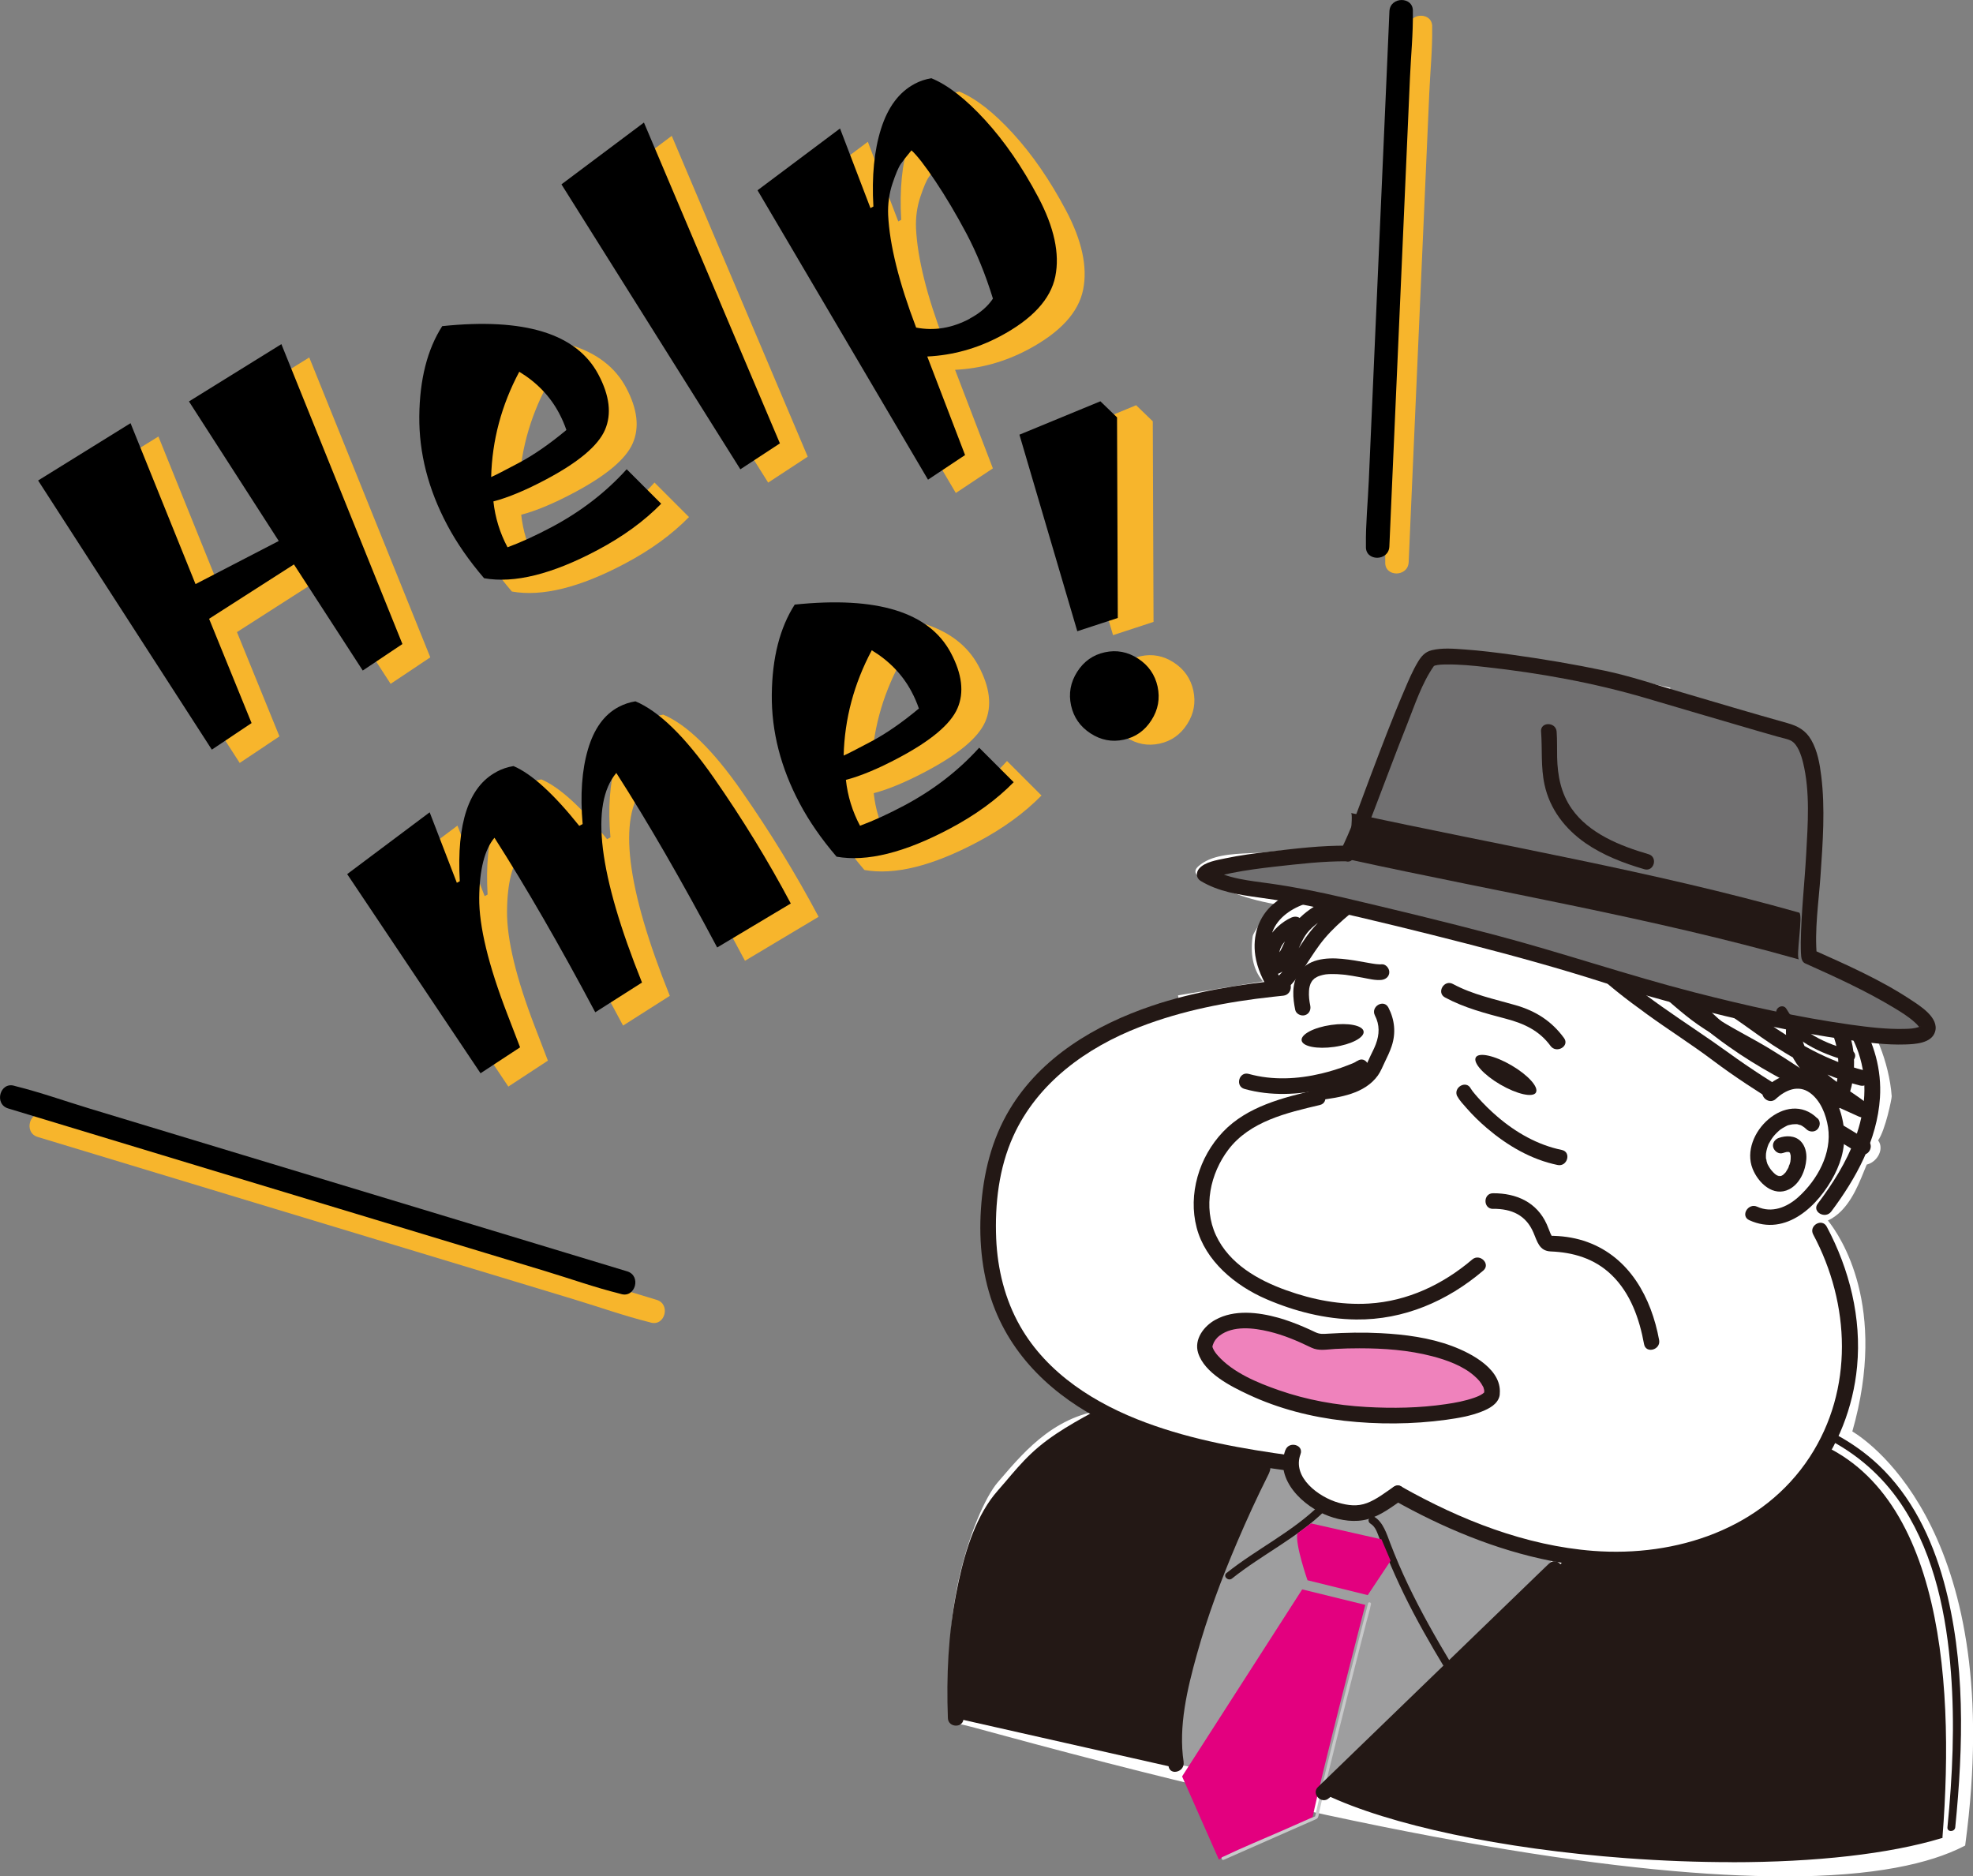 <?xml version="1.0" encoding="UTF-8"?>
<svg id="_レイヤー_2" data-name="レイヤー 2" xmlns="http://www.w3.org/2000/svg" viewBox="0 0 315.74 300.26">
  <rect x="0" y="0" width="315.74" height="300.26" fill="#808080" stroke="none"/>
  <defs>
    <style>
      .cls-1 {
        fill: #3e3a39;
      }

      .cls-2 {
        fill: #231815;
      }

      .cls-3 {
        fill: #fff;
      }

      .cls-4 {
        fill: #e3007f;
      }

      .cls-5 {
        fill: #f7b52c;
      }

      .cls-6 {
        fill: #c8c9ca;
      }

      .cls-7 {
        fill: #9e9e9f;
      }

      .cls-8 {
        fill: #ef82bc;
      }

      .cls-9 {
        fill: #717071;
      }
    </style>
  </defs>
  <g id="_レイヤー_5" data-name="レイヤー 5">
    <path class="cls-5" d="M6.03,181.94c3.25.98,6.5,1.97,9.74,2.95,7.8,2.36,15.6,4.72,23.4,7.09,9.44,2.86,18.88,5.72,28.32,8.57,8.17,2.47,16.33,4.94,24.5,7.42,3.96,1.2,7.91,2.61,11.93,3.61.06.01.11.03.17.05,2.31.7,3.3-2.92,1-3.62-3.25-.98-6.5-1.97-9.74-2.95-7.8-2.36-15.6-4.72-23.4-7.09-9.44-2.86-18.88-5.72-28.32-8.57-8.17-2.47-16.33-4.94-24.5-7.42-3.96-1.2-7.91-2.61-11.93-3.61-.06-.01-.11-.03-.17-.05-2.31-.7-3.3,2.92-1,3.62h0Z"/>
    <path d="M1.31,177.38c3.25.98,6.5,1.97,9.74,2.95,7.8,2.36,15.6,4.72,23.4,7.09,9.44,2.86,18.88,5.72,28.32,8.57,8.17,2.47,16.33,4.94,24.5,7.42,3.96,1.2,7.91,2.61,11.93,3.61.06.01.11.03.17.05,2.31.7,3.3-2.92,1-3.62-3.25-.98-6.5-1.97-9.74-2.95-7.8-2.36-15.6-4.72-23.4-7.09-9.44-2.86-18.88-5.72-28.32-8.57-8.17-2.47-16.33-4.94-24.5-7.42-3.96-1.2-7.91-2.61-11.93-3.61-.06-.01-.11-.03-.17-.05-2.31-.7-3.3,2.92-1,3.62h0Z"/>
    <path class="cls-5" d="M225.44,4.32c-.12,2.84-.25,5.67-.37,8.51-.3,6.81-.6,13.63-.9,20.44-.36,8.25-.73,16.49-1.09,24.74-.31,7.13-.63,14.26-.94,21.39-.15,3.45-.51,6.96-.46,10.41,0,.05,0,.1,0,.15-.11,2.41,3.64,2.41,3.75,0,.12-2.84.25-5.67.37-8.51.3-6.81.6-13.63.9-20.44.36-8.25.73-16.49,1.09-24.74l.94-21.39c.15-3.45.51-6.96.46-10.41,0-.05,0-.1,0-.15.11-2.41-3.64-2.41-3.75,0h0Z"/>
    <path d="M222.35,1.81c-.12,2.84-.25,5.67-.37,8.51-.3,6.81-.6,13.63-.9,20.44-.36,8.25-.73,16.49-1.09,24.74l-.94,21.39c-.15,3.45-.51,6.96-.46,10.41,0,.05,0,.1,0,.15-.11,2.41,3.64,2.41,3.75,0,.12-2.84.25-5.67.37-8.51.3-6.81.6-13.63.9-20.44.36-8.25.73-16.49,1.09-24.74l.94-21.39c.15-3.45.51-6.96.46-10.41,0-.05,0-.1,0-.15.11-2.41-3.64-2.41-3.75,0h0Z"/>
    <g>
      <g>
        <path class="cls-3" d="M296.35,181.06s0,.04,0,.06"/>
        <path class="cls-3" d="M296.84,181.13h-.02l-.48-.07.5.07ZM296.81,181.13h-.47s-.49-.09-.49-.09l.96.09Z"/>
      </g>
      <g>
        <path class="cls-3" d="M293.89,233.13c.3-.58.69-1.45.93-1.98l-.93,1.98Z"/>
        <path class="cls-3" d="M294.33,233.36l-.9-.44.93-1.98.91.42-.15.33c-.24.52-.54,1.19-.79,1.66Z"/>
      </g>
      <g>
        <path class="cls-3" d="M186.44,161.31l16.55-3.47c-6.98.68-7.96.64-16.55,3.47Z"/>
        <path class="cls-3" d="M186.54,161.8l-.26-.96c8.12-2.67,9.53-2.81,15.46-3.37l1.2-.12.15.99-16.55,3.47Z"/>
      </g>
      <g>
        <path class="cls-3" d="M267.2,110.56c-14.88-3.37-37.78-8.66-39.86-4.04-2.93,6.49-11.69,29.58-11.69,29.58"/>
        <path class="cls-3" d="M216.12,136.27l-.94-.35c.09-.23,8.8-23.18,11.7-29.6,2.05-4.54,19.94-.89,39.68,3.58l.75.17-.22.98-.75-.17c-13.71-3.11-36.67-8.32-38.55-4.15-2.89,6.4-11.59,29.32-11.67,29.55Z"/>
      </g>
      <g>
        <path class="cls-3" d="M215.65,136.1c.71-1.1,1.31-2.32,1.83-3.62l-1.83,3.62Z"/>
        <path class="cls-3" d="M216.08,136.37l-.87-.5,1.83-3.62.91.41c-.56,1.39-1.19,2.64-1.87,3.7Z"/>
      </g>
      <g>
        <path class="cls-3" d="M223.86,135.48c-4.16.06-17.08.88-21.2,1.37-3.18.37-8.06-.12-10.56,2.16-.64.59-.11.69.63,1.08,2.77,1.46,5.86,3.18,12.23,4.24-1.33,1.63-3.9,4.91-3.99,5.6-.92,6.65,3.34,8.13,3.34,8.13"/>
        <path class="cls-3" d="M204.13,158.54s-4.64-1.7-3.67-8.67c.11-.78,2.23-3.52,3.56-5.18-5.65-1.03-8.6-2.59-11.22-3.98l-.32-.17c-.11-.06-.21-.11-.3-.15-.42-.21-.81-.4-.87-.84-.06-.44.31-.78.44-.9,2.02-1.84,5.34-1.99,8.28-2.12.93-.04,1.8-.08,2.57-.17,4.03-.48,16.94-1.31,21.25-1.37v1c-4.28.06-17.13.89-21.14,1.36-.8.09-1.69.13-2.64.18-2.76.12-5.89.26-7.65,1.86,0,0,0,0,0,0,.07.03.14.07.2.1.1.05.21.1.33.17l.32.17c2.68,1.42,5.71,3.02,11.76,4.02l.85.14-.55.67c-2.08,2.54-3.79,4.9-3.89,5.36-.85,6.12,2.86,7.53,3.02,7.59l-.33.94Z"/>
      </g>
      <g>
        <path class="cls-3" d="M178.29,225.97c-8.98.45-14.02,6.64-18.22,11.53s-10.51,24.65-5.96,37.99c4.83.87,125.34,37.16,159.9,19.49,7.07-52.84-18.19-65.7-18.19-65.7,6.74-23.05-4.16-34.2-4.16-34.2,4.01-1.31,5.56-6.62,6.69-9.17,1.85-.29,2.76-2.6,1.45-3.4.85-.12,2.46-6.34,2.41-7.06-.38-5.55-3.12-11.55-4.52-12.18l-84.31-21.48c-3.2.73-8.64,2.56-9.58,6.75-.67,3.02.95,8.56.95,8.56l-16.16,2.66"/>
        <path class="cls-3" d="M285.45,300.26c-23.67,0-62.4-5.52-125.66-22.75-3.16-.86-5.24-1.43-5.77-1.52l-.29-.05-.1-.28c-4.69-13.77,1.98-33.74,6.06-38.48l.39-.45c4.13-4.81,9.26-10.81,18.19-11.25l.05,1c-8.49.43-13.48,6.24-17.48,10.91l-.39.45c-3.94,4.58-10.36,23.81-5.96,37.24.82.19,2.69.7,5.56,1.48,101.31,27.59,139.4,25.13,153.49,18.11,6.81-51.6-17.71-64.8-17.95-64.93l-.37-.19.12-.4c6.57-22.47-3.93-33.6-4.03-33.71l-.56-.58.76-.25c3.2-1.04,4.8-5,5.85-7.61.19-.48.37-.91.54-1.29l.11-.25.27-.04c.89-.14,1.49-.87,1.62-1.51.05-.25.07-.71-.35-.97l-1.19-.73,1.31-.18c.64-.61,2.08-5.74,2.05-6.54-.38-5.47-3.07-11.24-4.23-11.76l-84.11-21.42c-3.08.71-8.22,2.47-9.08,6.35-.64,2.86.93,8.25.94,8.31l.16.54-16.72,2.76-.16-.99,15.61-2.57c-.4-1.5-1.38-5.69-.81-8.26,1-4.46,6.67-6.38,9.96-7.13l.12-.03.12.03,84.31,21.48c1.82.8,4.52,7.18,4.9,12.63.02.33-1,5.4-2.18,7.07.34.42.47,1,.35,1.62-.18.89-.93,1.93-2.17,2.25-.13.31-.27.65-.42,1.02-1.05,2.61-2.61,6.46-5.79,7.92,2.04,2.54,9.62,13.76,3.91,33.75,3.09,1.88,24.66,16.9,18.09,66.01l-.03.26-.23.12c-5.35,2.74-14.22,4.83-28.78,4.83Z"/>
      </g>
      <polyline class="cls-7" points="200.02 233.16 250.62 247.38 212.65 286.94 185.52 281.8"/>
      <path class="cls-2" d="M176.41,225.16c-3.99,2.17-8.12,4.33-11.44,7.49-1.47,1.39-2.78,2.94-4.08,4.48-.8.95-1.67,1.86-2.38,2.87-3.02,4.28-4.5,9.88-5.48,14.92-1.28,6.59-1.59,13.33-1.34,20.02.06,1.6,2.56,1.61,2.5,0-.35-9.62.33-19.66,3.92-28.7.65-1.64,1.42-3.27,2.4-4.74.08-.13.17-.25.26-.38.02-.02.03-.05.05-.07-.04.05-.54.65.06-.05.24-.28.47-.56.71-.84,1.39-1.65,2.77-3.32,4.27-4.88,3.35-3.45,7.64-5.7,11.82-7.98,1.41-.77.15-2.93-1.26-2.16h0Z"/>
      <g>
        <path class="cls-2" d="M188.22,282.31c-2.48-15.66,13.88-47.37,13.88-47.37l-16.07-73.22"/>
        <path class="cls-2" d="M189.42,281.98c-.87-5.69.59-11.75,2.11-17.21,1.71-6.15,3.96-12.15,6.46-18.01,1.53-3.58,3.15-7.13,4.9-10.61.29-.57.49-1.02.38-1.69-.1-.62-.27-1.24-.41-1.85-1.65-7.5-3.29-14.99-4.94-22.49-2.24-10.2-4.48-20.41-6.72-30.61-.87-3.95-1.74-7.91-2.6-11.86-.44-1.99-.79-4.02-1.32-5.99-.02-.09-.04-.18-.06-.27-.34-1.57-2.76-.91-2.41.66,1.82,8.28,3.64,16.56,5.45,24.84l8.63,39.31c.66,3.02,1.33,6.05,1.99,9.07l.13-.96c-2,3.89-3.8,7.89-5.5,11.91-3.27,7.72-6.25,15.71-7.86,23.96-.8,4.09-1.28,8.31-.65,12.45.24,1.59,2.65.91,2.41-.66h0Z"/>
      </g>
      <g>
        <path class="cls-2" d="M212.17,286.92c22.25-15.49,53.16-62.39,74.76-57.07,22.19,5.47,25.99,34.78,23.69,64.06-24.74,7.47-76.79,3.35-98.45-7Z"/>
        <path class="cls-2" d="M277.14,297.99c-5.4,0-11.08-.21-16.92-.64-19.85-1.47-37.85-5.28-48.16-10.2l-.39-.19.35-.25c7.65-5.33,16.24-14.29,25.34-23.77,17.37-18.12,35.33-36.86,49.62-33.33,23.46,5.78,25.94,38.17,23.88,64.33v.17s-.18.05-.18.05c-8.35,2.52-20.1,3.84-33.55,3.84ZM212.66,286.87c22.15,10.33,73.84,13.98,97.72,6.85,2.01-25.93-.45-57.94-23.52-63.63-14.02-3.46-31.87,15.18-49.14,33.19-8.97,9.36-17.45,18.21-25.06,23.59Z"/>
      </g>
      <g>
        <path class="cls-2" d="M187.89,282.84c-3.48-8.13,2.59-17.99,2.92-28.93.23-7.43-1-18-2.11-22.89-5.32-1.88-8.07-2.5-10.94-5.12-5.33,1.44-13.96,7.23-19.14,18.86-4.46,10.01-4.59,22.21-5.68,30.19"/>
        <path class="cls-2" d="M187.66,282.93c-2.13-4.98-.73-10.63.76-16.61.99-3.99,2.01-8.11,2.14-12.43.24-7.7-1.04-18.05-2.08-22.69-.81-.28-1.55-.54-2.25-.78-3.81-1.3-6.13-2.09-8.55-4.25-6.01,1.69-14.12,8.09-18.85,18.69-3.41,7.65-4.29,16.68-4.99,23.95-.21,2.22-.42,4.31-.67,6.17l-.5-.07c.25-1.85.46-3.94.67-6.15.71-7.3,1.59-16.38,5.03-24.1,4.82-10.82,13.17-17.34,19.3-19l.13-.04.1.09c2.37,2.16,4.67,2.94,8.47,4.24.74.25,1.53.52,2.38.82l.13.05.03.13c1.04,4.6,2.36,15.14,2.12,22.95-.13,4.37-1.16,8.52-2.16,12.53-1.46,5.9-2.85,11.47-.78,16.3l-.46.2Z"/>
      </g>
      <path class="cls-2" d="M245.8,174.83c-.49.85-3.05.27-5.71-1.28-2.66-1.55-4.41-3.5-3.91-4.35.49-.85,3.05-.27,5.7,1.28,2.66,1.56,4.41,3.5,3.91,4.35Z"/>
      <g>
        <path class="cls-3" d="M223.67,238.99c52.37,29.71,85.33-9.12,67.59-42.06"/>
        <path class="cls-2" d="M223.04,240.06c15.3,8.64,34.63,14.65,51.8,7.92,12.39-4.86,21.1-16.01,22.35-29.31.73-7.76-1.21-15.54-4.86-22.38-.76-1.42-2.92-.16-2.16,1.26,5.94,11.12,6.49,24.79-.54,35.58-7.52,11.53-21.38,16.06-34.64,15.05-10.87-.83-21.28-4.96-30.7-10.27-1.4-.79-2.66,1.37-1.26,2.16h0Z"/>
      </g>
      <g>
        <path class="cls-3" d="M205.38,158.05c-9.68,1.02-43.3,4.35-46.85,32.26-4.5,35.37,29.8,41.36,48.03,43.83"/>
        <path class="cls-2" d="M205.38,156.8c-7.15.75-14.26,1.86-21.09,4.17-9.02,3.05-17.7,8.21-22.71,16.55-2.92,4.85-4.23,10.33-4.6,15.94-.36,5.45.22,11.06,2.27,16.15,3.53,8.78,10.88,14.93,19.35,18.76,7.89,3.56,16.42,5.36,24.95,6.61.9.13,1.79.25,2.69.38,1.57.21,2.25-2.2.66-2.41-7.96-1.08-15.93-2.48-23.48-5.28-8.06-2.98-15.8-7.81-20.16-15.44-2.44-4.27-3.63-9.13-3.84-14.02-.23-5.52.43-11.31,2.73-16.38,3.87-8.55,11.71-14.19,20.26-17.5,6.82-2.64,14.05-4.03,21.3-4.82.56-.06,1.12-.12,1.67-.18,1.58-.17,1.6-2.67,0-2.5h0Z"/>
      </g>
      <path class="cls-2" d="M215.02,141.08c-3.92.17-8.09.94-11.18,3.53-2.47,2.07-3.42,5.18-2.95,8.32.31,2.06,1.23,4.01,2.33,5.76.33.52,1.16.87,1.71.45,2.75-2.11,4.22-5.21,6.24-7.94,2.21-3,5.22-5.21,8.08-7.55.48-.39.45-1.2.1-1.64-.42-.53-1.02-.58-1.61-.32-3.39,1.46-6.99,2.51-9.7,5.15-1.1,1.07-1.75,2.38-2.39,3.75-.5,1.07-1,2.45-2.13,2.98l1.71.45c-1.56-2.05.89-4.21,2.67-5.02.61-.28.76-1.17.45-1.71-.37-.63-1.09-.73-1.71-.45-2.98,1.36-5.98,5.28-3.56,8.44.44.57,1.03.77,1.71.45,2.72-1.29,2.82-4.81,4.72-6.82,2.54-2.67,6.22-3.66,9.5-5.07l-1.51-1.96c-2.84,2.32-5.72,4.51-7.99,7.42-1.94,2.49-3.27,5.71-5.82,7.67l1.71.45c-1.47-2.34-2.63-5.23-1.91-7.86.65-2.37,2.82-4.01,5.21-4.86,2.04-.73,4.19-1.03,6.34-1.12,1.6-.07,1.61-2.57,0-2.5h0Z"/>
      <path class="cls-2" d="M292.5,173.88c-3.06-2.01-6.08-4.1-9.21-6s-6.27-3.4-9.25-5.37c-2.7-1.78-4.96-3.97-7.45-6-1.83-1.49-4.74-3.3-5.15-5.81l-1.21,1.58c2.27-.22,4.25.72,6.13,1.89,2.03,1.26,3.92,2.61,6.05,3.71,4.53,2.35,9.23,4.35,13.7,6.81,1.41.78,2.67-1.38,1.26-2.16-4.74-2.6-9.73-4.69-14.51-7.23-4-2.13-7.75-5.99-12.64-5.52-.87.08-1.35.73-1.21,1.58.46,2.74,3.13,4.75,5.15,6.39,2.53,2.06,4.85,4.32,7.54,6.2,3.04,2.12,6.36,3.73,9.54,5.62,3.41,2.03,6.68,4.29,9.99,6.47,1.35.89,2.6-1.28,1.26-2.16h0Z"/>
      <path class="cls-2" d="M246.13,148.01c3.39,1.21,5.57,3.96,7.99,6.47,2.85,2.97,6.21,5.47,9.53,7.88s7.07,4.78,10.47,7.34,7.12,4.97,10.81,7.25c4.18,2.58,8.43,5.05,12.6,7.63,1.37.85,2.63-1.31,1.26-2.16-7.41-4.59-15.08-8.81-22.15-13.94-6.92-5.02-14.65-9.45-20.64-15.64-2.81-2.91-5.29-5.84-9.22-7.25-1.52-.54-2.17,1.87-.66,2.41h0Z"/>
      <g>
        <path class="cls-3" d="M210.87,175.63c-7.64,1.8-14.56,3.67-17.56,11.81-3.13,8.64,1.16,15.94,10.86,19.74,7.21,2.83,19.92,5.97,32.32-4.74"/>
        <path class="cls-2" d="M210.53,174.42c-5.26,1.24-10.93,2.64-14.8,6.69s-5.62,10.03-4.23,15.34,6.12,9.26,11.12,11.43c4.54,1.96,9.46,3.22,14.42,3.27,7.61.08,14.59-2.94,20.33-7.83,1.23-1.05-.55-2.81-1.77-1.77-4.68,3.99-10.35,6.68-16.54,7.05-4.51.27-8.97-.6-13.2-2.12-4.54-1.62-9.14-4.24-11.26-8.78s-.9-9.92,1.96-13.71c3.45-4.56,9.38-5.92,14.65-7.16,1.57-.37.9-2.78-.66-2.41h0Z"/>
      </g>
      <path class="cls-2" d="M211.07,176.05c3.35-.43,7.32-1,9.44-3.96.47-.66.76-1.45,1.12-2.18.4-.81.79-1.64,1.08-2.5.7-2.1.49-4.21-.52-6.17-.74-1.43-2.89-.17-2.16,1.26.78,1.52.73,3.03.14,4.6-.24.64-.56,1.25-.86,1.87s-.52,1.26-.92,1.8c-1.57,2.11-4.93,2.47-7.33,2.78-.67.09-1.25.51-1.25,1.25,0,.61.58,1.34,1.25,1.25h0Z"/>
      <path class="cls-2" d="M221.09,154.31c-.16.02-.32.02-.47,0-.09,0-.18-.01-.27-.02-.08,0-.46-.05-.23-.02.24.03-.14-.02-.2-.03-.13-.02-.26-.04-.39-.06-.27-.05-.53-.09-.8-.14-1.32-.24-2.64-.48-3.98-.6-2.52-.24-5.59,0-7.03,2.43-1.02,1.71-.83,3.85-.45,5.72.13.66.92,1.04,1.54.87.69-.19,1.01-.87.87-1.54-.16-.78-.25-1.5-.2-2.35,0-.07.06-.51.01-.24.02-.16.05-.31.09-.46.04-.14.08-.28.13-.42.02-.06.1-.22-.02.04.04-.08.08-.16.12-.24.06-.1.12-.2.18-.3.11-.18-.02.02-.04.05.04-.05.09-.11.14-.16.08-.08.16-.15.24-.23.16-.17-.18.09.14-.1.11-.06.21-.13.32-.19.12-.06.34-.15.08-.05.26-.1.52-.18.79-.25.13-.03.27-.06.4-.08.06-.01.12-.02.18-.03-.04,0-.29.03-.05.01.29-.03.57-.05.86-.05.6-.01,1.2.02,1.8.08.14.01.27.03.41.04.08,0,.17.02.25.03.19.02-.22-.03-.03,0,.32.04.63.09.94.14.55.09,1.09.19,1.64.29.97.18,2.03.46,3.02.36.67-.07,1.25-.53,1.25-1.25,0-.62-.57-1.32-1.25-1.25h0Z"/>
      <path class="cls-2" d="M231.25,159.62c3.11,1.67,6.41,2.52,9.8,3.42,2.84.75,5.3,1.89,7.08,4.33.94,1.29,3.11.04,2.16-1.26-1.98-2.72-4.55-4.34-7.76-5.26-3.43-.99-6.84-1.68-10.02-3.39-1.42-.76-2.68,1.4-1.26,2.16h0Z"/>
      <path class="cls-2" d="M291.9,159.94c2.35,2.46,4.4,5.26,5.51,8.51,1.55,4.54,1.1,9.32-.54,13.77-1.39,3.76-3.58,7.2-5.98,10.4-.97,1.29,1.2,2.53,2.16,1.26,3.98-5.31,7.36-11.46,7.8-18.21.29-4.45-.93-8.86-3.3-12.62-1.11-1.76-2.44-3.38-3.88-4.88-1.11-1.16-2.88.6-1.77,1.77h0Z"/>
      <path class="cls-2" d="M298.31,171.29c-5.82-1.5-10.87-4.41-15.74-7.85-3.83-2.71-7.65-5.63-12.28-6.79-.71-.18-1.68.37-1.58,1.21.51,4.28,4.77,7.37,8.02,9.67,4.5,3.19,9.42,5.79,14.38,8.2,2.1,1.02,4.23,2,6.37,2.95,1.48.65,2.55-1.19,1.26-2.16-3.4-2.56-8.15-5.02-9.95-9.09-.4-.91-.51-1.8-.49-2.78.02-1.1.35-2.21.19-3.3s-.64-2.06-1.35-2.86c-.5-.55-1.7-1.22-1.78-2.02l-1.58,1.21c4.84.85,8.74,4.51,9.98,9.23.4,1.53.5,3.05.38,4.63-.08.98-.27,3.52-1.45,3.89-1.53.48-.88,2.9.66,2.41,2-.63,2.76-2.81,3.09-4.69.37-2.15.39-4.44-.15-6.56-1.44-5.64-6-10.29-11.84-11.32-.71-.13-1.68.33-1.58,1.21.12,1.14.61,1.96,1.43,2.75s1.72,1.5,1.76,2.75c.03,1.15-.31,2.29-.25,3.45s.35,2.22.83,3.25c2.11,4.49,7.06,7.13,10.86,10l1.26-2.16c-3.97-1.75-7.89-3.62-11.72-5.68-4.47-2.4-9.07-4.99-12.78-8.5-1.22-1.16-2.82-2.77-3.03-4.48l-1.58,1.21c4.61,1.16,8.38,4.22,12.2,6.9,4.87,3.42,10.02,6.25,15.82,7.74,1.56.4,2.22-2.01.66-2.41h0Z"/>
      <g>
        <path class="cls-9" d="M215.61,136.6c1.44-1.62,11.23-30.77,13.35-31.18,3.44-1.55,26.75,2.77,30.03,3.72,5.63,1.62,21.92,6.49,27.57,8.04,7.14,1.96,2.2,28.88,2.91,35.9,47.31,21.16-5.32,11.71-32.35,3.01-11.62-3.74-23.96-6.77-35.8-9.72-5.73-1.22-11.37-2.81-16.73-3.52-3.86-.68-8.38-.76-11.84-2.94,1.53-1.99,19.85-3.36,22.86-3.31Z"/>
        <path class="cls-2" d="M216.5,137.48c.68-.81,1.04-1.89,1.44-2.85.7-1.68,1.35-3.38,2-5.08,1.74-4.53,3.42-9.08,5.22-13.59,1.24-3.13,2.38-6.65,4.34-9.43-.13.18.14-.03.05-.04-.11-.02-.44.14.1.01.57-.14,1.01-.16,1.75-.17,2.13-.03,4.27.18,6.39.42,8.67.96,17.26,2.51,25.62,4.97,5.81,1.71,11.62,3.43,17.43,5.12,1.2.35,2.39.69,3.59,1.03.73.21,1.75.4,2.24.69,1.01.58,1.56,2.19,1.88,3.49,1.14,4.68.76,9.8.5,14.56s-.81,9.48-.87,14.23c0,.75,0,1.49.07,2.24.04.41.2.89.62,1.08,4.81,2.16,9.67,4.36,14.19,7.09,1.13.68,2.28,1.39,3.24,2.24.15.13.3.27.44.41.07.07.46.54.27.28.08.11.16.22.22.34.05.09.19.26,0-.05.08.12.01.38.02-.04,0,.26.12-.29.13-.22,0,.11.13-.01-.04.03-.37.08.16-.01-.25.11-.89.26-1.31.27-2.34.3-2.85.07-5.73-.28-8.55-.67-8.43-1.18-16.77-3.06-25.01-5.17-10.75-2.76-21.25-6.37-31.98-9.2-8.02-2.12-16.08-4.06-24.16-5.96-3.85-.9-7.71-1.68-11.62-2.24-3.42-.49-7-.75-10.02-2.58l.25,1.96c.19-.22-.14,0,.05-.07.09-.03.18-.11.27-.16.24-.1.38-.16.73-.27.8-.26,1.63-.43,2.45-.6,2.28-.45,4.59-.75,6.9-1.01,3.81-.42,7.72-.89,11.57-.85,1.61.02,1.61-2.48,0-2.5-4.12-.05-8.32.46-12.4.94-2.39.28-4.8.59-7.16,1.09-1.31.28-3.26.56-4.18,1.65-.52.61-.48,1.52.25,1.96,2.88,1.74,6.17,2.22,9.45,2.67,3.51.48,7,1.08,10.46,1.87,7.63,1.72,15.22,3.58,22.79,5.53s14.73,3.92,21.98,6.25c4.25,1.36,8.55,2.58,12.87,3.7,8.58,2.23,17.29,4.2,26.08,5.42,3.01.42,6.08.83,9.12.73,1.57-.05,4.21-.17,4.78-2.03.69-2.25-2.41-4.15-3.91-5.14-4.86-3.21-10.32-5.61-15.62-7.98l.62,1.08c-.41-4.26.29-8.71.58-12.96.36-5.29.77-10.7.11-15.97-.24-1.95-.6-3.99-1.59-5.72-.9-1.56-2.15-2.24-3.83-2.71-5.69-1.59-11.34-3.28-17.01-4.95-4.04-1.19-8.07-2.56-12.2-3.43-4.9-1.03-9.84-1.86-14.8-2.55-2.54-.35-5.08-.67-7.64-.85-1.7-.12-3.57-.29-5.25.12-1.09.27-1.67.96-2.23,1.89-.84,1.41-1.49,2.94-2.13,4.45-1.96,4.55-3.7,9.2-5.46,13.83-1.36,3.57-2.64,7.37-4.21,10.73-.1.21-.2.41-.3.61-.07.14-.38.53-.05.14-1.03,1.22.73,3,1.77,1.77Z"/>
      </g>
      <path class="cls-2" d="M246.62,117.07c.21,2.84-.06,5.67.55,8.49.85,3.93,3.29,7.09,6.56,9.36,2.83,1.96,6.13,3.22,9.42,4.18,1.55.45,2.21-1.96.66-2.41-4.49-1.31-9.52-3.29-12.3-7.29-1.73-2.48-2.25-5.29-2.32-8.2-.03-1.37.02-2.75-.08-4.12-.12-1.59-2.62-1.61-2.5,0h0Z"/>
      <path class="cls-2" d="M233.24,175.46c.34.67.94,1.27,1.42,1.83,1.01,1.16,2.12,2.24,3.29,3.24,3.27,2.79,7.09,5.03,11.32,5.9,1.57.32,2.24-2.09.66-2.41-3.88-.8-7.38-2.81-10.36-5.38-1.09-.94-2.12-1.95-3.08-3.03-.3-.34-.6-.69-.88-1.05.23.3-.16-.22-.24-.36-.73-1.43-2.89-.17-2.16,1.26h0Z"/>
      <path class="cls-2" d="M238.92,193.44c2.99-.02,5.28,1,6.48,3.81.61,1.43.93,2.93,2.75,3.01,3.54.14,6.98,1.09,9.74,3.75,3.04,2.93,4.47,7.03,5.21,11.09.29,1.58,2.7.91,2.41-.66-1.24-6.77-4.71-13.21-11.47-15.68-1.69-.62-3.51-.93-5.31-.99-.2,0-.41-.03-.61,0-.51.05.13.2.26.18,0,0,0,.1-.06-.12-.06-.25-.12-.26-.16-.35-.22-.52-.4-1.05-.63-1.56-1.58-3.53-4.85-4.99-8.6-4.97-1.61,0-1.61,2.51,0,2.5h0Z"/>
      <g>
        <path class="cls-3" d="M206.9,232.37c-1.52,3.82,2.36,7.63,6.1,9.04,5.03,1.69,6.69.27,10.67-2.42"/>
        <path class="cls-2" d="M205.7,232.04c-1.76,4.77,2.89,9.09,6.98,10.58,1.95.71,4.19,1.05,6.22.48s3.72-1.88,5.41-3.03c1.32-.9.07-3.07-1.26-2.16s-2.73,2.02-4.28,2.61-3.05.39-4.58-.05c-3.12-.89-7.45-4.03-6.07-7.76.56-1.51-1.86-2.16-2.41-.66h0Z"/>
      </g>
      <g>
        <path class="cls-3" d="M283.29,174.97c6.57-6.12,11.94,2.9,10.32,9.51-.96,3.94-6.55,12.79-13.05,9.69"/>
        <path class="cls-2" d="M284.18,175.85c1.55-1.41,3.59-2.33,5.47-.97,1.7,1.23,2.58,3.49,2.89,5.49.65,4.2-1.71,8.44-4.75,11.19-1.82,1.64-4.23,2.62-6.59,1.54-1.45-.66-2.73,1.49-1.26,2.16,5.89,2.69,11.09-2.33,13.63-7.27,1.27-2.47,1.84-5.04,1.46-7.81s-1.6-5.58-3.87-7.28c-2.89-2.16-6.28-1.04-8.74,1.19-1.19,1.08.58,2.85,1.77,1.77h0Z"/>
      </g>
      <g>
        <path class="cls-3" d="M289.94,179.84c-4.04-4.06-11.14,3.25-7.67,7.91,4.44,6.18,8.48-6.49,2.71-4.44"/>
        <path class="cls-2" d="M290.82,178.95c-4.85-4.78-12.55,2.52-10.35,8.08.89,2.25,3.31,4.59,5.86,3.28,1.71-.88,2.61-3,2.74-4.83.07-1.02-.18-2.13-.92-2.87-.93-.93-2.34-.92-3.5-.51-.62.21-1.09.87-.87,1.54.2.61.88,1.1,1.54.87.2-.07.41-.12.61-.17.31-.07-.32,0,.02,0,.09,0,.18,0,.27,0,.33,0-.18-.05-.06-.02.07.02.14.04.21.05.25.05-.28-.17-.08-.03.04.03.15.12.2.12-.24-.02-.24-.23-.14-.1,0,0,.05.05.05.05.01,0,.06.08.08.08.1.08-.12-.15-.13-.16,0,.05.08.12.1.16.02.03.03.08.05.11.09.12-.1-.3-.06-.15.03.14.08.27.11.4.08.32-.01-.22,0-.07,0,.09.02.18.02.27,0,.16,0,.32-.01.48,0,.05-.01.1-.01.15,0,.13-.08.05.03-.18-.04.08-.03.21-.05.3-.03.17-.08.34-.13.5-.04.12-.22.43-.19.54-.03-.12.14-.3.04-.11-.02.03-.03.06-.04.09-.04.08-.08.15-.12.23-.09.16-.19.32-.29.48-.18.28.1-.11.02-.01-.06.06-.1.13-.16.19-.1.11-.3.23-.38.36.11-.19.25-.18.12-.1-.03.02-.06.04-.09.06-.06.04-.13.08-.19.11-.27.16.17-.05.06-.02-.08.02-.16.06-.25.08-.03,0-.07.01-.11.02-.14.04-.09-.09.18-.02-.06-.01-.16.01-.22,0-.04,0-.08,0-.11,0-.15,0-.06-.12.17.03-.06-.04-.2-.04-.28-.06-.16-.05-.26-.19.02.02-.07-.05-.17-.08-.24-.12-.08-.05-.16-.1-.24-.16-.03-.02-.2-.15-.02-.01.19.14-.03-.04-.07-.07-.18-.16-.34-.33-.5-.52-.03-.04-.07-.08-.1-.12-.19-.21.16.23,0,0-.1-.14-.21-.28-.3-.44-.07-.12-.14-.25-.21-.37-.02-.05-.05-.1-.07-.15.15.31.03.06,0,0-.05-.13-.09-.26-.12-.39-.03-.12-.03-.39-.1-.47.07.09.03.26.01.09,0-.08-.01-.16-.02-.24,0-.13,0-.27,0-.4s.02-.27.03-.4c.02-.22,0,.08-.01.09.04-.05.04-.25.06-.32.06-.26.13-.52.22-.78.02-.05.04-.1.06-.15.1-.27-.02-.02,0,0-.03-.03.2-.41.22-.44.13-.24.27-.48.43-.7.05-.08.33-.42.1-.15.11-.13.21-.25.32-.38.2-.22.42-.43.64-.63.06-.05.12-.1.19-.16.22-.18-.23.16,0,0,.13-.09.26-.18.4-.27s.27-.16.41-.23c.06-.03.12-.06.17-.09.11-.05.28-.21.02-.01.2-.15.59-.2.83-.25.06-.01.12-.02.18-.03.24-.05-.31.02,0,0,.13,0,.27-.02.4-.02.07,0,.15,0,.22,0,.17,0,.18-.06-.04-.01.11-.02.32.06.43.09.06.02.12.03.18.05.1.03.36.06.02,0,.14.03.29.14.41.21.1.06.49.36.21.13.13.11.26.22.38.34.47.46,1.31.5,1.77,0s.5-1.28,0-1.77h0Z"/>
      </g>
      <path class="cls-2" d="M218.22,165.06c.14.97-1.97,2.08-4.71,2.47-2.74.39-5.07-.07-5.21-1.04-.14-.97,1.97-2.08,4.7-2.47,2.74-.4,5.08.07,5.22,1.04Z"/>
      <path class="cls-2" d="M217.23,169.75c-.5.35-1.09.54-1.57.73-1.35.53-2.74.96-4.15,1.3-3.83.92-7.86,1.13-11.68.07-1.55-.43-2.22,1.98-.66,2.41,4.17,1.16,8.58.96,12.76,0,1.49-.35,2.97-.79,4.39-1.35.71-.28,1.54-.54,2.17-.98,1.31-.92.06-3.09-1.26-2.16h0Z"/>
      <path class="cls-2" d="M293.25,230.68c4.69,2.55,8.59,6.19,11.45,10.7,4.94,7.78,6.82,17.2,7.51,26.27.63,8.25.26,16.54-.56,24.76-.08.8,1.17.79,1.25,0,1.3-12.99,1.66-26.61-1.83-39.31-1.91-6.95-5.18-13.7-10.48-18.69-2.01-1.89-4.28-3.49-6.7-4.81-.71-.38-1.34.69-.63,1.08h0Z"/>
      <g>
        <path class="cls-1" d="M216.2,133.85c15.12,3.31,55.78,11.38,71.71,15.94"/>
        <path class="cls-2" d="M216.2,137.6c23.89,5.21,48.17,9.28,71.71,15.94-.6-.17.71-7.3,0-7.5-23.54-6.66-47.83-10.73-71.71-15.94.47.1-.58,7.37,0,7.5h0Z"/>
      </g>
      <path class="cls-2" d="M211.14,240.88c-4.39,4.3-10.07,7.02-14.86,10.84-.63.5.26,1.38.88.88,4.79-3.82,10.46-6.53,14.86-10.84.58-.56-.31-1.45-.88-.88h0Z"/>
      <path class="cls-2" d="M219.31,243.82c.87.53,1.07,1.46,1.44,2.33.43,1.01.85,2.01,1.26,3.02.81,1.98,1.69,3.93,2.62,5.85,1.97,4.06,4.24,8.03,6.57,11.89.42.69,1.5.06,1.08-.63-2.48-4.12-4.88-8.35-6.95-12.69-1.04-2.18-1.99-4.39-2.85-6.64-.56-1.47-1.13-3.36-2.54-4.22-.69-.42-1.32.66-.63,1.08h0Z"/>
      <path class="cls-4" d="M209.8,243.78c-1.06.77-2.17,1.6-2.17,1.6-.43,1.62,1.61,7.5,1.61,7.5l4.82,1.19,4.82,1.19,3.66-5.5-1.46-3.43"/>
      <path class="cls-4" d="M189.17,284.27l19.22-29.93,10.1,2.48s-7.1,27.43-8.47,34.15l-14.97,6.6"/>
      <path class="cls-2" d="M284.37,162.34c2.41,4.2,6.94,6.25,11.43,7.48,1.09.3,1.55-1.39.47-1.69-4.04-1.1-8.2-2.87-10.38-6.67-.56-.98-2.07-.1-1.51.88h0Z"/>
      <path class="cls-6" d="M218.93,256.6c-.55,2.12-1.1,4.25-1.64,6.37-1.15,4.51-2.3,9.02-3.43,13.53-1.03,4.11-2.06,8.22-2.99,12.35-.08.34-.15.68-.23,1.02-.03.14-.06.28-.09.42-.03.15-.17.45.02.29-.19.16-.54.24-.77.34l-4.58,2.02c-3.14,1.38-6.33,2.68-9.43,4.16-.06.03-.12.05-.19.08-.29.13-.04.56.25.43,2.76-1.22,5.52-2.43,8.28-3.65l5.16-2.27c.45-.2.91-.38,1.35-.6.37-.18.36-.56.44-.94.83-3.85,1.79-7.66,2.74-11.48,1.16-4.67,2.34-9.33,3.53-13.99.44-1.74.89-3.47,1.34-5.21.22-.87.51-1.75.68-2.63,0-.04.02-.08.03-.12.08-.31-.4-.44-.48-.13h0Z"/>
      <path class="cls-2" d="M212.7,287.74c9.41-9.1,18.81-18.2,28.22-27.31,2.75-2.66,5.5-5.32,8.25-7.99.17-.16.33-.32.5-.48,1.15-1.13-.61-2.88-1.77-1.77,0,0,0,0,0,0-1.16,1.12.61,2.89,1.77,1.77,0,0,0,0,0,0l-1.77-1.77c-.81.8-1.64,1.58-2.45,2.37-5.15,4.98-10.29,9.96-15.44,14.93-6.36,6.15-12.72,12.31-19.08,18.46-1.16,1.12.61,2.89,1.77,1.77h0Z"/>
      <g>
        <path class="cls-8" d="M238.76,223.06c-.57,3.03-16.31,4.58-27.38,2.48-11.07-2.1-19.12-7.4-18.55-10.43s5.95-6.57,18.08-.34c22.03-1.78,28.41,5.26,27.84,8.28Z"/>
        <path class="cls-2" d="M237.56,222.73c-.03.11.06-.02,0,.04-.16.16-.18.18-.3.27-.4.28-.87.47-1.33.63-1.47.52-3.02.81-4.56,1.03-4.19.62-8.5.69-12.72.45-4.78-.27-9.49-1.11-14.02-2.69-3.38-1.18-7.3-2.79-9.74-5.53-.29-.33-.57-.69-.75-1.1-.16-.37-.13-.33-.03-.65.15-.5.52-1.04,1.08-1.46,2.16-1.63,5.42-1.23,7.86-.65s4.6,1.52,6.8,2.58c1.23.59,2.5.28,3.84.21s2.55-.1,3.83-.1c3.92,0,7.88.28,11.68,1.27,2.37.62,4.93,1.55,6.75,3.16.69.62.99.96,1.38,1.7.18.34.02-.02.09.21.04.13.08.27.11.4-.03-.12-.02.46.02.24-.27,1.57,2.14,2.25,2.41.66.71-4.15-4.45-6.83-7.59-8-3.62-1.35-7.56-1.86-11.4-2.06-2.81-.15-5.62-.09-8.42.08-.84.05-1.33.11-2.09-.25-.62-.3-1.24-.58-1.87-.85-1.31-.56-2.65-1.06-4.03-1.45-3.21-.89-7.04-1.35-10.08.34-1.83,1.01-3.43,3.12-2.74,5.3,1.03,3.24,5.23,5.34,8.05,6.66,4.83,2.26,10.04,3.59,15.33,4.19s10.93.58,16.31-.16c1.94-.27,3.91-.6,5.73-1.33,1.15-.46,2.49-1.15,2.81-2.47.38-1.56-2.03-2.23-2.41-.66Z"/>
      </g>
    </g>
    <g>
      <g>
        <g>
          <path class="cls-5" d="M62.51,109.43l-11.01-16.98-13.58,8.7,6.8,16.69-6.36,4.25-27.8-43.07,14.79-9.17,10.4,25.75,13.32-6.9-14.37-22.33,14.79-9.17,19.37,47.99-6.36,4.25Z"/>
          <path class="cls-5" d="M75.22,54.32c13.18-1.37,21.51,1.2,24.98,7.72,1.81,3.4,2.16,6.36,1.06,8.89-1.1,2.53-4.23,5.16-9.38,7.9-3.27,1.74-6.1,2.92-8.47,3.54.28,2.58,1.03,5.03,2.26,7.34,2.16-.8,4.52-1.88,7.08-3.24,4.66-2.48,8.66-5.56,11.99-9.25l5.52,5.52c-2.72,2.78-6.12,5.26-10.2,7.42-7.26,3.86-13.31,5.36-18.14,4.5-2.43-2.83-4.4-5.68-5.91-8.53-3.03-5.71-4.52-11.51-4.46-17.41.06-5.9,1.29-10.7,3.68-14.42ZM83.06,78.47c.61-.26,2.09-1.02,4.44-2.27,2.35-1.25,4.89-3,7.6-5.26-.32-.93-.71-1.83-1.17-2.69-1.44-2.72-3.57-4.93-6.37-6.63-2.85,5.35-4.35,10.97-4.5,16.85Z"/>
          <path class="cls-5" d="M122.93,77.23l-28.63-45.6,13.2-9.89,21.76,51.34-6.33,4.15Z"/>
          <path class="cls-5" d="M150.79,15.56c.85-.45,1.75-.76,2.71-.91,2.65,1.09,5.52,3.33,8.61,6.71,3.09,3.38,5.92,7.48,8.48,12.31,2.56,4.82,3.48,9.06,2.74,12.7-.74,3.64-3.68,6.84-8.84,9.58-3.68,1.95-7.56,3.03-11.65,3.23l6.05,15.77-5.93,3.94-27.28-46.31,13.2-9.89,4.87,12.74.47-.25c-.28-4.85.13-9,1.23-12.46,1.1-3.46,2.88-5.84,5.34-7.15ZM159.63,53.12c1.66-.88,2.9-1.95,3.73-3.2-1.18-3.84-2.6-7.32-4.24-10.42-1.65-3.1-3.31-5.9-4.97-8.38-1.66-2.48-2.94-4.13-3.83-4.93-.77.93-1.34,1.65-1.7,2.17-.36.51-.81,1.56-1.34,3.15-.53,1.59-.76,3.27-.69,5.03.23,4.76,1.72,10.76,4.48,18.01,2.88.56,5.74.09,8.56-1.41Z"/>
        </g>
        <g>
          <path d="M58.05,107.3l-11.01-16.98-13.58,8.7,6.8,16.69-6.36,4.25L6.1,76.89l14.79-9.17,10.4,25.75,13.32-6.9-14.37-22.33,14.79-9.17,19.37,47.99-6.36,4.25Z"/>
          <path d="M70.77,52.19c13.18-1.37,21.51,1.2,24.98,7.72,1.81,3.4,2.16,6.36,1.06,8.89-1.1,2.53-4.23,5.16-9.38,7.9-3.27,1.74-6.1,2.92-8.47,3.54.28,2.58,1.03,5.03,2.26,7.34,2.16-.8,4.52-1.88,7.08-3.24,4.66-2.48,8.66-5.56,11.99-9.25l5.52,5.52c-2.72,2.78-6.12,5.26-10.2,7.42-7.26,3.86-13.31,5.36-18.14,4.5-2.43-2.83-4.4-5.68-5.91-8.53-3.03-5.71-4.52-11.51-4.46-17.41.06-5.9,1.29-10.7,3.68-14.42ZM78.6,76.34c.61-.26,2.09-1.02,4.44-2.27,2.35-1.25,4.89-3,7.6-5.26-.32-.93-.71-1.83-1.17-2.69-1.44-2.72-3.57-4.93-6.37-6.63-2.85,5.35-4.35,10.97-4.5,16.85Z"/>
          <path d="M118.48,75.1l-28.63-45.6,13.2-9.89,21.76,51.34-6.33,4.15Z"/>
          <path d="M146.34,13.43c.85-.45,1.75-.76,2.71-.91,2.65,1.09,5.52,3.33,8.61,6.71s5.92,7.48,8.48,12.31c2.56,4.82,3.48,9.06,2.74,12.7-.74,3.64-3.68,6.84-8.84,9.58-3.68,1.95-7.56,3.03-11.65,3.23l6.05,15.77-5.93,3.94-27.28-46.31,13.2-9.89,4.87,12.74.47-.25c-.28-4.85.13-9,1.23-12.46,1.1-3.46,2.88-5.84,5.34-7.15ZM155.17,50.99c1.66-.88,2.9-1.95,3.73-3.2-1.18-3.84-2.6-7.32-4.24-10.42-1.65-3.1-3.31-5.9-4.97-8.38-1.66-2.48-2.94-4.13-3.83-4.93-.77.93-1.34,1.65-1.7,2.17-.36.51-.81,1.56-1.34,3.15-.53,1.59-.76,3.27-.69,5.03.23,4.76,1.72,10.76,4.48,18.01,2.88.56,5.74.09,8.56-1.41Z"/>
        </g>
      </g>
      <g>
        <g>
          <g>
            <path class="cls-5" d="M83.92,125.63c.85-.45,1.75-.76,2.71-.91,2.9,1.24,6.41,4.43,10.52,9.57l.54-.29c-.41-4.66-.12-8.65.85-11.95.97-3.31,2.61-5.57,4.89-6.78.85-.45,1.75-.76,2.71-.91,3.78,1.59,7.96,5.67,12.54,12.24,4.58,6.57,8.69,13.27,12.32,20.11l-11.78,7.04c-5.68-10.69-11.06-20-16.14-27.93-4.23,5.03-2.86,16.21,4.11,33.54l-7.48,4.76c-5.68-10.69-11.06-20-16.13-27.93-1.58,1.89-2.4,5.09-2.44,9.62-.04,4.52,1.46,10.74,4.51,18.64l2.03,5.28-6.33,4.15-21.34-31.87,13.2-9.89,4.35,11.28.47-.25c-.52-9.31,1.44-15.14,5.88-17.5Z"/>
            <path class="cls-5" d="M131.63,98.88c13.18-1.37,21.51,1.2,24.98,7.72,1.81,3.4,2.16,6.36,1.06,8.89-1.1,2.53-4.23,5.16-9.38,7.9-3.27,1.74-6.1,2.92-8.47,3.54.28,2.58,1.03,5.03,2.26,7.34,2.16-.8,4.52-1.88,7.08-3.24,4.66-2.48,8.66-5.56,11.99-9.25l5.52,5.52c-2.72,2.78-6.12,5.26-10.2,7.42-7.26,3.86-13.31,5.36-18.14,4.5-2.43-2.83-4.4-5.68-5.91-8.53-3.03-5.71-4.52-11.51-4.46-17.41.06-5.9,1.29-10.7,3.68-14.42ZM139.47,123.04c.61-.26,2.09-1.02,4.44-2.27s4.89-3,7.6-5.26c-.32-.93-.71-1.83-1.17-2.69-1.44-2.72-3.57-4.93-6.37-6.63-2.85,5.35-4.35,10.97-4.5,16.85Z"/>
          </g>
          <path class="cls-5" d="M181.82,64.85l2.66,2.57.12,32.1-6.48,2.12-9.26-31.45,12.95-5.34ZM180.24,117.99c-1.66-1.08-2.7-2.57-3.12-4.48-.41-1.9-.09-3.69.98-5.37,1.06-1.67,2.54-2.72,4.43-3.13,1.89-.41,3.66-.07,5.32,1.01,1.66,1.08,2.7,2.58,3.12,4.48.41,1.91.09,3.7-.98,5.37-1.07,1.68-2.54,2.72-4.43,3.13s-3.66.07-5.32-1.01Z"/>
        </g>
        <g>
          <path d="M79.47,123.5c.85-.45,1.75-.76,2.71-.91,2.9,1.24,6.41,4.43,10.52,9.57l.54-.29c-.41-4.66-.12-8.65.85-11.95.97-3.31,2.61-5.57,4.89-6.78.85-.45,1.75-.76,2.71-.91,3.78,1.59,7.96,5.67,12.54,12.24,4.58,6.57,8.69,13.27,12.32,20.11l-11.78,7.04c-5.68-10.69-11.06-20-16.14-27.93-4.23,5.03-2.86,16.21,4.11,33.54l-7.48,4.76c-5.68-10.69-11.06-20-16.13-27.93-1.58,1.89-2.4,5.09-2.44,9.62-.04,4.52,1.46,10.74,4.51,18.64l2.03,5.28-6.33,4.15-21.34-31.87,13.2-9.89,4.35,11.28.47-.25c-.52-9.31,1.44-15.14,5.88-17.5Z"/>
          <path d="M127.18,96.75c13.18-1.37,21.51,1.2,24.98,7.72,1.81,3.4,2.16,6.36,1.06,8.89-1.1,2.53-4.23,5.16-9.38,7.9-3.27,1.74-6.1,2.92-8.47,3.54.28,2.58,1.03,5.03,2.26,7.34,2.16-.8,4.52-1.88,7.08-3.24,4.66-2.48,8.66-5.56,11.99-9.25l5.52,5.52c-2.72,2.78-6.12,5.26-10.2,7.42-7.26,3.86-13.31,5.36-18.14,4.5-2.43-2.83-4.4-5.68-5.91-8.53-3.03-5.71-4.52-11.51-4.46-17.41.06-5.9,1.29-10.7,3.68-14.42ZM135.01,120.91c.61-.26,2.09-1.02,4.44-2.27s4.89-3,7.6-5.26c-.32-.93-.71-1.83-1.17-2.69-1.44-2.72-3.57-4.93-6.37-6.63-2.85,5.35-4.35,10.97-4.5,16.85Z"/>
        </g>
        <path d="M176.1,64.22l2.66,2.57.12,32.1-6.48,2.12-9.26-31.45,12.95-5.34ZM174.52,117.36c-1.66-1.08-2.7-2.57-3.12-4.48-.41-1.9-.09-3.69.98-5.37,1.06-1.67,2.54-2.72,4.43-3.13,1.89-.41,3.66-.07,5.32,1.01,1.66,1.08,2.7,2.58,3.12,4.48.41,1.91.09,3.7-.98,5.37-1.07,1.68-2.54,2.72-4.43,3.13s-3.66.07-5.32-1.01Z"/>
      </g>
    </g>
  </g>
</svg>